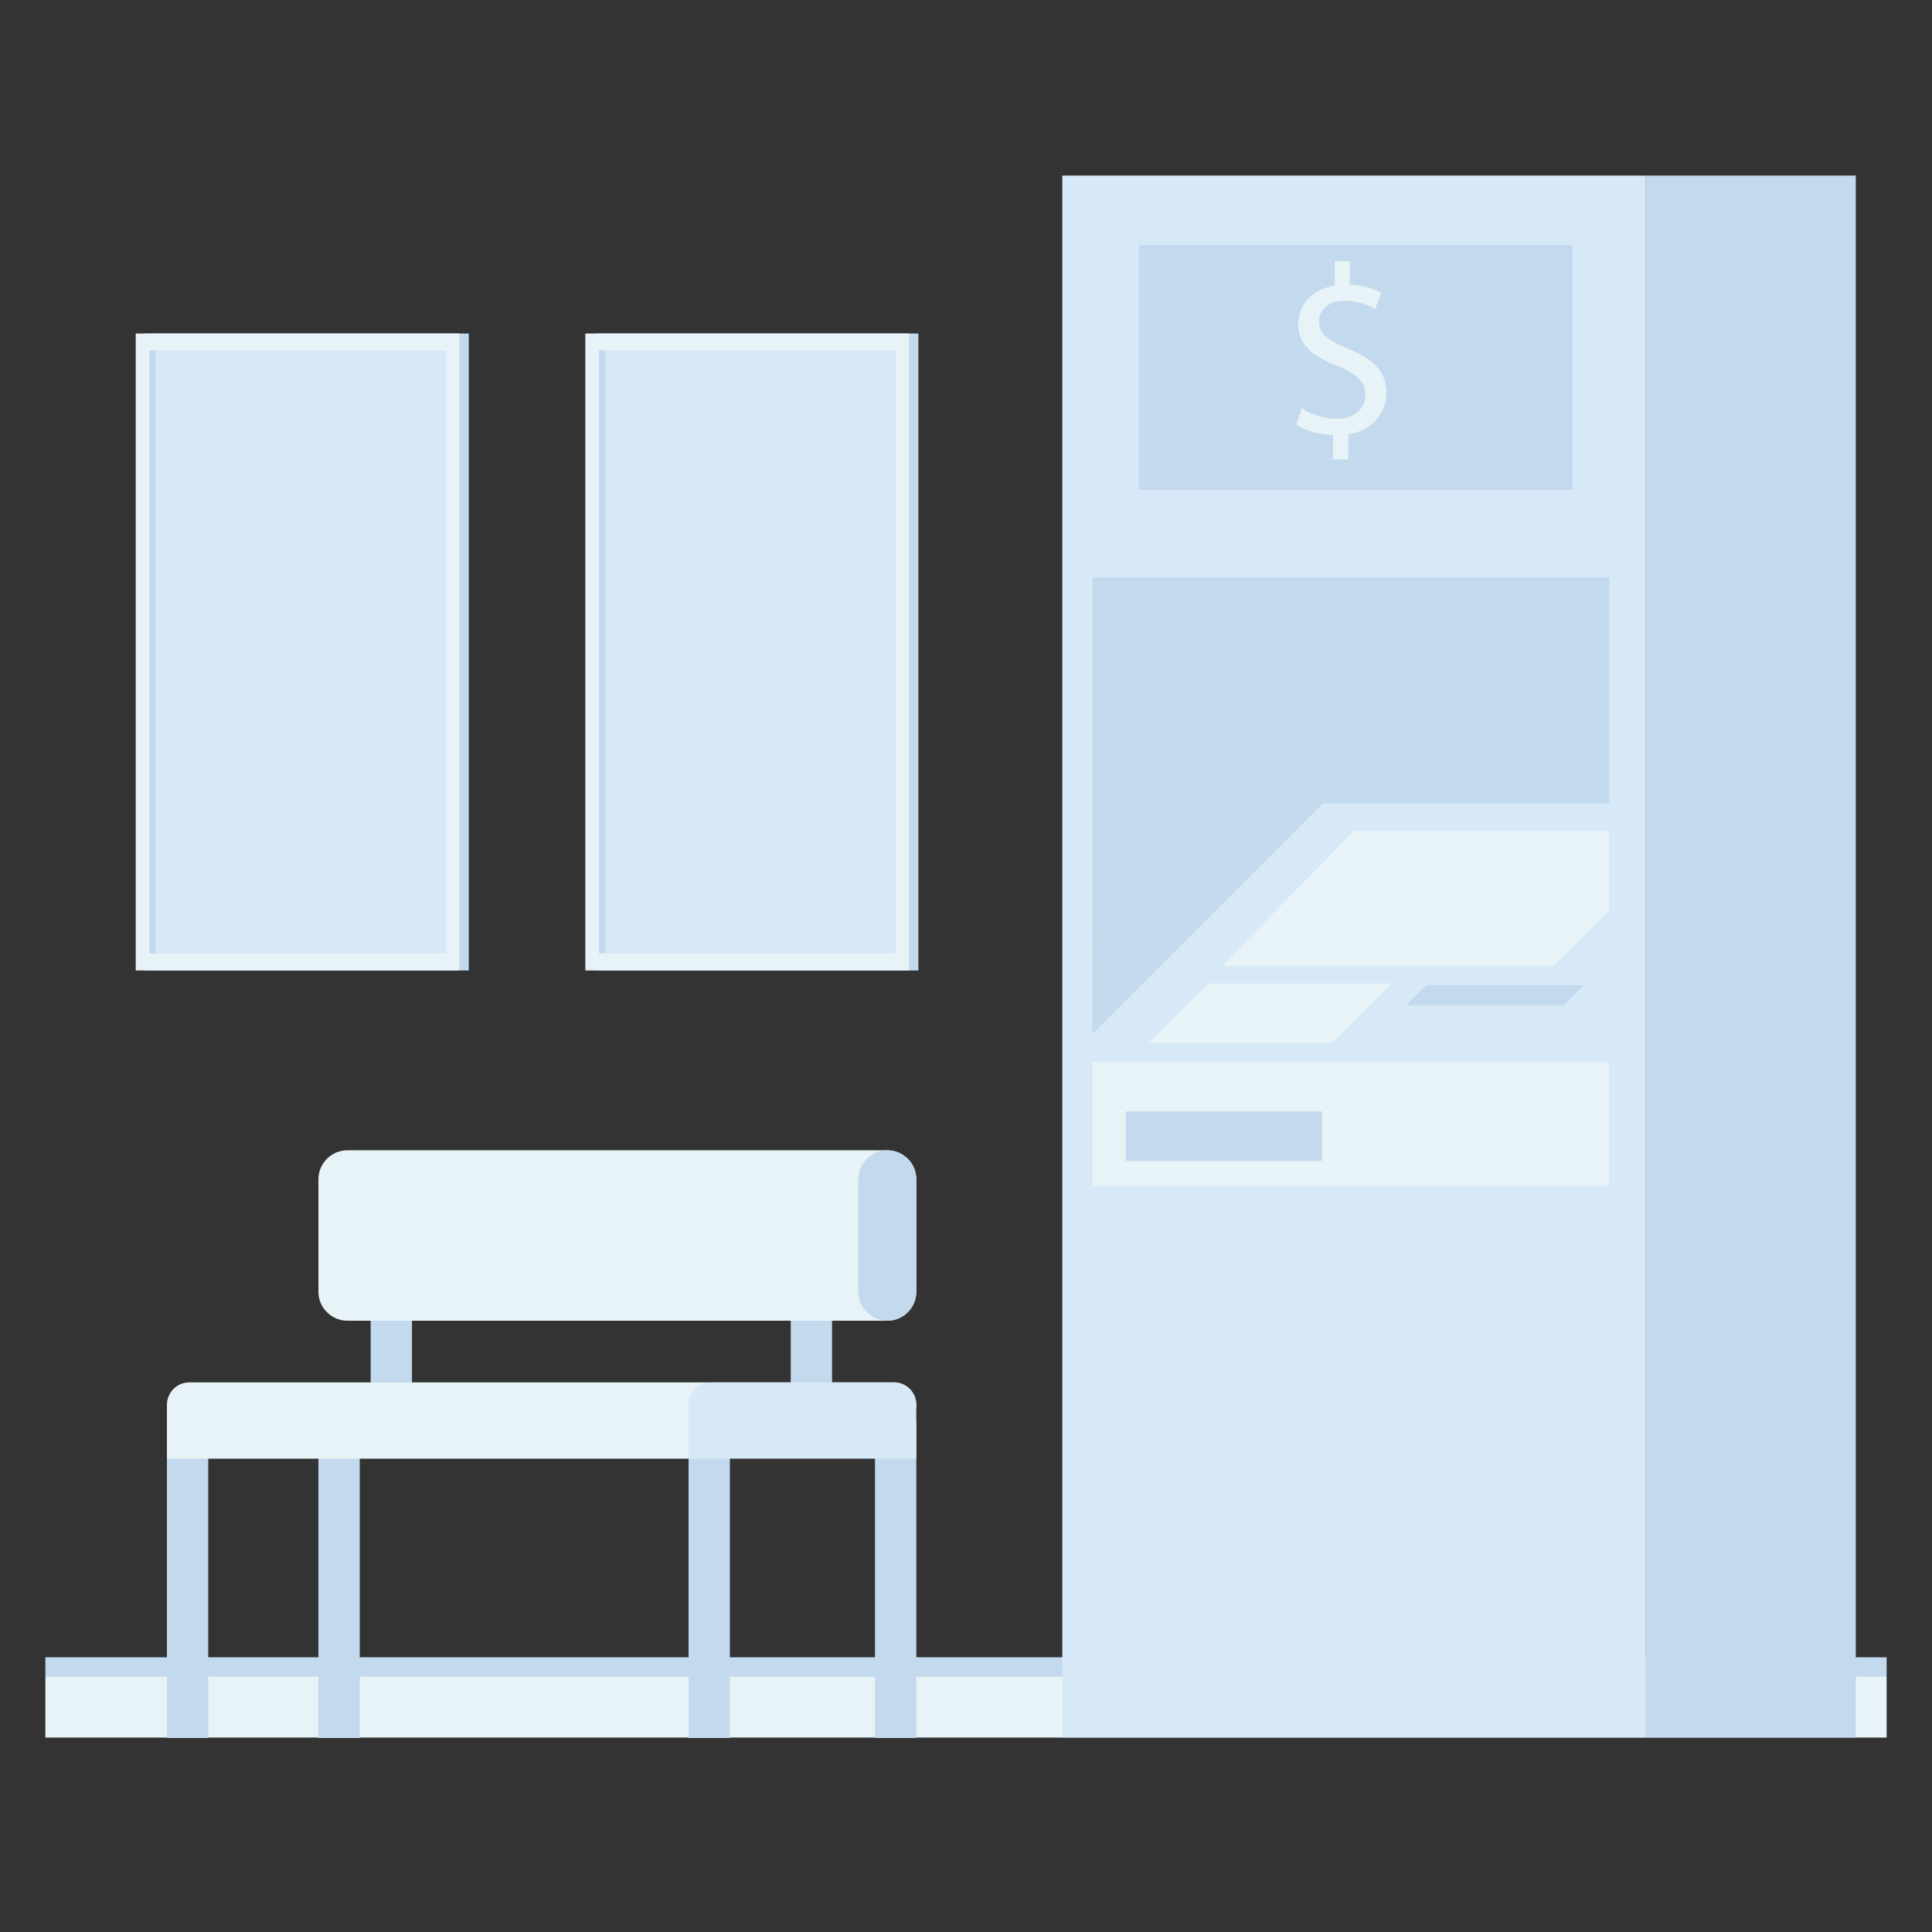 <?xml version="1.0" encoding="utf-8"?>
<!-- Generator: Adobe Illustrator 23.0.0, SVG Export Plug-In . SVG Version: 6.00 Build 0)  -->
<svg version="1.1" id="Capa_1" xmlns="http://www.w3.org/2000/svg" xmlns:xlink="http://www.w3.org/1999/xlink" x="0px" y="0px"
	 viewBox="0 0 800 800" enable-background="new 0 0 800 800" xml:space="preserve">
<rect x="0" y="0" width="800" height="800" fill="#333333" stroke="none"/>
<g>
	<g>
		<rect x="246.26" y="138.1" fill="#C3D9ED" width="134.03" height="263.76"/>
		<rect x="242.37" y="138.1" fill="#E8F3F7" width="134.03" height="263.76"/>
		<rect x="248" y="145.07" fill="#C3D9ED" width="120.28" height="249.67"/>
		<rect x="250.6" y="145.07" fill="#D7E8F7" width="120.28" height="249.67"/>
	</g>
	<g>
		<rect x="60.09" y="138.1" fill="#C3D9ED" width="134.03" height="263.76"/>
		<rect x="56.2" y="138.1" fill="#E8F3F7" width="134.03" height="263.76"/>
		<rect x="61.84" y="145.07" fill="#C3D9ED" width="120.28" height="249.67"/>
		<rect x="64.43" y="145.07" fill="#D7E8F7" width="120.28" height="249.67"/>
	</g>
	<g>
		<g>
			<rect x="18.79" y="694.11" fill="#E8F3F7" width="762.42" height="25.38"/>
			<rect x="18.79" y="686.24" fill="#C3D9ED" width="762.42" height="7.87"/>
		</g>
		<rect x="681.35" y="72.7" fill="#C3D9ED" width="87.1" height="646.79"/>
		
			<rect x="439.87" y="72.7" transform="matrix(-1 -1.224647e-16 1.224647e-16 -1 1121.225 792.19)" fill="#D7E8F7" width="241.48" height="646.79"/>
		<polygon fill="#C3D9ED" points="452.47,239.15 452.39,428.01 547.77,332.63 666.34,332.63 666.34,239.15 		"/>
		<polygon fill="#E8F3F7" points="560.59,344.05 666.34,344.05 666.34,376.92 643.33,399.93 506.02,399.93 		"/>
		<rect x="452.39" y="439.71" fill="#E8F3F7" width="213.95" height="51.46"/>
		<rect x="466.15" y="460.21" fill="#C3D9ED" width="81.33" height="20.49"/>
		<polygon fill="#C3D9ED" points="647.47,416.2 582.36,416.2 590.7,408 655.81,408 		"/>
		<polygon fill="#E8F3F7" points="500.38,407.22 576.3,407.22 551.75,431.77 475.71,431.77 		"/>
		<rect x="471.63" y="101.51" fill="#C3D9ED" width="179.52" height="101.25"/>
	</g>
	<g>
		<g>
			<path fill="#E8F3F7" d="M551.99,190.27v-10.1c-5.8-0.1-11.8-1.9-15.31-4.4l2.4-6.7c3.6,2.4,8.8,4.3,14.41,4.3
				c7.1,0,11.9-4.1,11.9-9.8c0-5.5-3.9-8.9-11.3-11.9c-10.2-4-16.51-8.6-16.51-17.31c0-8.3,5.9-14.61,15.11-16.11v-10.1h6.2v9.7
				c6,0.2,10.1,1.8,13,3.5l-2.5,6.6c-2.1-1.2-6.2-3.4-12.61-3.4c-7.7,0-10.6,4.6-10.6,8.6c0,5.2,3.7,7.8,12.4,11.4
				c10.3,4.2,15.51,9.4,15.51,18.31c0,7.9-5.5,15.31-15.81,17.01v10.4H551.99z"/>
		</g>
	</g>
	<rect x="69.12" y="588.21" fill="#C3D9ED" width="17.11" height="131.47"/>
	<rect x="131.85" y="588.21" fill="#C3D9ED" width="17.11" height="131.47"/>
	<rect x="285.12" y="588.21" fill="#C3D9ED" width="17.11" height="131.47"/>
	<rect x="153.49" y="539.04" fill="#C3D9ED" width="17.11" height="42.63"/>
	<rect x="327.43" y="539.04" fill="#C3D9ED" width="17.11" height="42.63"/>
	<rect x="362.32" y="588.21" fill="#C3D9ED" width="17.11" height="131.47"/>
	<path fill="#E8F3F7" d="M367.43,546.88H143.85c-6.6,0-12-5.4-12-12v-46.57c0-6.6,5.4-12,12-12h223.58c6.6,0,12,5.4,12,12v46.57
		C379.43,541.48,374.03,546.88,367.43,546.88z"/>
	<path fill="#C3D9ED" d="M367.43,546.88L367.43,546.88c-6.6,0-12-5.4-12-12v-46.57c0-6.6,5.4-12,12-12h0c6.6,0,12,5.4,12,12v46.57
		C379.43,541.48,374.03,546.88,367.43,546.88z"/>
	<path fill="#E8F3F7" d="M370.16,572.41H78.39c-5.1,0-9.27,4.17-9.27,9.27v0v22.34h216v-13.07h85.04c5.1,0,9.27-4.17,9.27-9.27v0
		C379.43,576.58,375.26,572.41,370.16,572.41z"/>
	<path fill="#D7E8F7" d="M370.16,572.41h-75.78c-5.1,0-9.27,4.17-9.27,9.27v0v22.34h94.31v-22.34v0
		C379.43,576.58,375.26,572.41,370.16,572.41z"/>
</g>
</svg>
